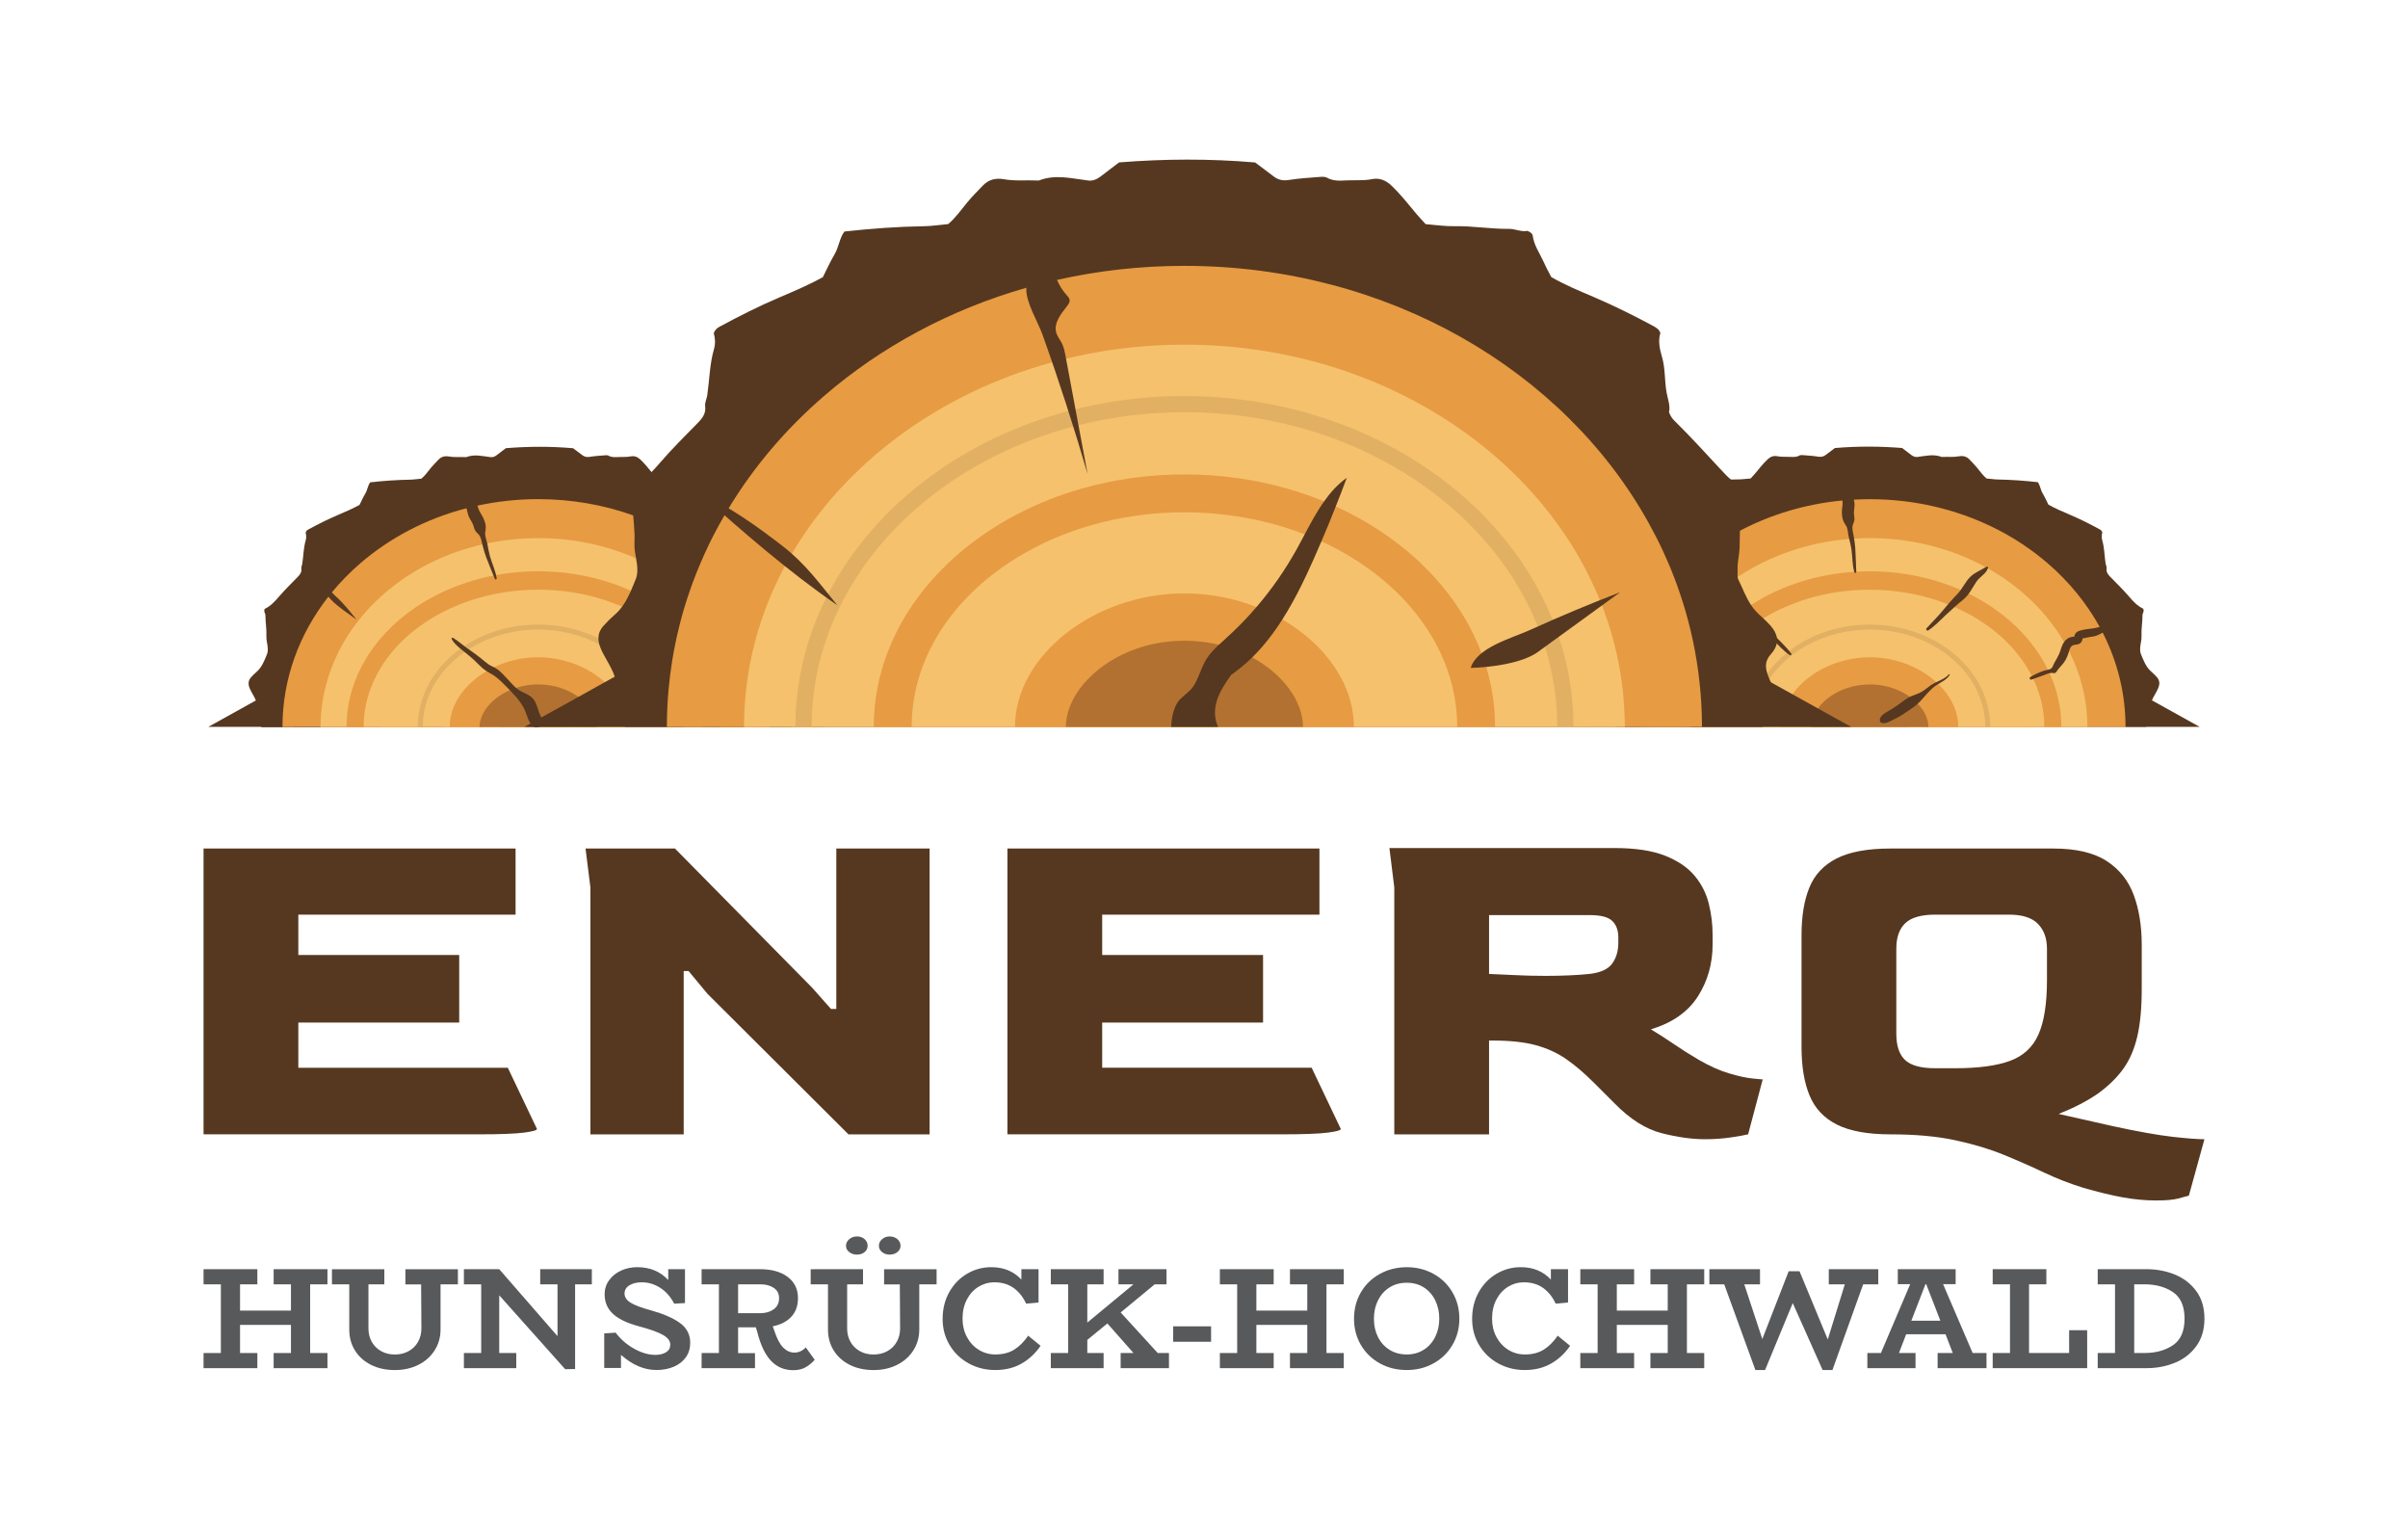 <?xml version="1.0" encoding="utf-8"?>
<!-- Generator: Adobe Illustrator 24.3.0, SVG Export Plug-In . SVG Version: 6.00 Build 0)  -->
<svg version="1.1" id="Layer_1" xmlns="http://www.w3.org/2000/svg" xmlns:xlink="http://www.w3.org/1999/xlink" x="0px" y="0px"
	 viewBox="0 0 1024 649.32" style="enable-background:new 0 0 1024 649.32;" xml:space="preserve">
<style type="text/css">
	.st0{fill:#563820;}
	.st1{fill:#E79B42;}
	.st2{fill:#F5C16D;}
	.st3{fill:#E2B063;}
	.st4{fill:#B27130;}
	.st5{fill:#58595B;}
</style>
<g>
	<g>
		<g>
			<g>
				<path class="st0" d="M352.08,293.84c1.77-2,1.72-4-0.07-6.02c-0.8-0.87-1.63-1.68-2.51-2.46c-0.57-0.53-1.06-1.1-1.49-1.72
					c-1.17-1.7-1.86-3.7-2.78-5.56c-0.25-0.48-0.11-1.15-0.14-1.75c-0.11-1.68,0.39-3.33,0.41-4.99c0.02-1.29,0.05-2.55,0.09-3.84
					c0.09-2.71,0.3-5.43,0.85-8.09c0.05-0.16-0.14-0.41-0.23-0.69c-1.77-0.71-3.13-2.02-4.41-3.43c-3.26-3.54-6.53-7.08-9.96-10.48
					c-0.05-0.05-0.09-0.09-0.12-0.14c-0.07-0.07-0.14-0.14-0.18-0.21c-0.34-0.39-0.62-0.85-0.87-1.52c0.34-1.24-0.23-2.64-0.51-4.05
					c-0.07-0.41-0.14-0.8-0.18-1.22c-0.23-2.12-0.18-4.28-0.78-6.35c-0.23-0.78-0.44-1.56-0.53-2.32c-0.12-0.9-0.07-1.79,0.21-2.67
					c-0.3-0.8-0.85-1.1-1.45-1.43c-0.67-0.37-1.31-0.71-1.98-1.03c-3.45-1.84-6.97-3.54-10.58-5.1c-0.74-0.3-1.47-0.62-2.21-0.92
					c0-0.02-0.02-0.02-0.05-0.02c-1.01-0.44-2-0.87-2.99-1.33c-1.24-0.57-2.48-1.2-3.7-1.91c-0.18-0.34-0.37-0.71-0.57-1.08
					c-0.32-0.67-0.67-1.33-0.99-2.02c-0.83-1.84-2.07-3.52-2.35-5.63c-0.05-0.41-0.48-0.69-1.1-0.97c-1.22,0.28-2.53-0.41-3.89-0.41
					c-3.79,0.02-7.54-0.64-11.33-0.57c-2.05,0.05-4.07-0.25-6.16-0.41c-0.62-0.71-1.26-1.38-1.89-2.09
					c-0.18-0.23-0.39-0.46-0.57-0.69c-1.52-1.84-3.01-3.72-4.78-5.38c-1.15-1.08-2.51-1.61-4-1.31c-1.82,0.37-3.63,0.18-5.45,0.28
					c-1.38,0.07-2.76,0.16-4.05-0.57c-0.34-0.21-0.87-0.21-1.29-0.18c-2.25,0.18-4.51,0.3-6.74,0.67c-1.26,0.21-2.28-0.02-3.24-0.8
					c-1.31-1.01-2.67-2-3.82-2.87c-9.63-0.83-19.01-0.78-28.58-0.02c-1.2,0.9-2.55,1.93-3.86,2.94c-0.78,0.6-1.61,0.99-2.62,0.87
					c-3.45-0.41-6.87-1.36-10.32-0.02c-0.07,0.02-0.14,0.02-0.21,0.02c-2.41-0.14-4.81,0.16-7.22-0.28c-1.66-0.3-3.2,0.05-4.41,1.33
					c-1.08,1.15-2.23,2.28-3.26,3.52c-1.29,1.59-2.46,3.26-4.02,4.58c-1.7,0.16-3.36,0.41-5.04,0.44
					c-5.52,0.09-11.04,0.48-16.74,1.13c-1.03,1.33-1.15,3.22-2.07,4.76c-0.94,1.56-1.68,3.24-2.46,4.81
					c-3.03,1.68-6.12,2.99-9.2,4.3c-4.3,1.82-8.44,3.93-12.53,6.14c-0.53,0.3-0.99,0.64-1.2,1.38c0.28,1.01,0.37,2.12,0.02,3.31
					c-0.9,3.15-0.94,6.44-1.4,9.66c-0.09,0.8-0.55,1.52-0.44,2.35c0.21,1.47-0.55,2.48-1.52,3.47c-2.69,2.76-5.45,5.45-7.98,8.39
					c-1.79,2.12-3.72,4.12-6.07,5.22c-0.57,1.17,0.3,1.89,0.3,2.76c-0.02,2.92,0.55,5.79,0.41,8.74c-0.05,0.94,0.07,1.86,0.25,2.81
					c0.3,1.66,0.62,3.49,0,4.99c-1.1,2.67-2.12,5.47-4.41,7.47c-0.83,0.71-1.61,1.47-2.35,2.3c-2.78,3.15,0.6,6.32,2.07,9.91
					c0.46,1.06,0.74,2.16,0.62,3.31c-0.14,1.43-0.57,2.87-0.32,4.32c0.3,1.72,1.06,2.87,2.14,3.63c0.02,0.02,0.05,0.02,0.07,0.05
					h238.93c0.02-0.02,0.05-0.02,0.07-0.05c0.53-0.34,1.01-0.78,1.43-1.31c0.62-0.85,1.08-1.98,1.31-3.4
					c0.02-0.16,0.07-0.34,0.07-0.53c0.02-0.53-0.05-1.03-0.16-1.54C352.31,299.2,349.64,296.57,352.08,293.84z"/>
				<path class="st1" d="M337.62,309.04c0,0.02,0,0.02,0,0.05h-1.15c0-0.02,0-0.02,0-0.05h-9.22c0,0.02,0,0.02,0,0.05h-21.29
					c0-0.02-0.02-0.02-0.02-0.05h-7.4c0,0.02,0.02,0.02,0.02,0.05h-20.67c0-0.02-0.02-0.02-0.02-0.05h-7.52
					c0,0.02,0.02,0.02,0.02,0.05h-22.76c0-0.02,0-0.02-0.02-0.05h-7.75c0,0.02,0.02,0.02,0.02,0.05h-10.74
					c-0.37,0.11-0.78,0.16-1.2,0.09c0.09,0.02,0.16,0.05,0.21,0.07c-0.05,0-0.28-0.02-0.69-0.09c-0.05-0.02-0.11-0.02-0.16-0.07
					h-14.94c0-0.02,0-0.02,0-0.05h-7.04c0,0.02,0,0.02,0,0.05h-16.72c0-0.02,0-0.02-0.02-0.05h-9.96c0,0.02-0.02,0.02-0.02,0.05
					h-16.65c0-0.02,0-0.02,0-0.05h-8.25c0,0.02,0,0.02,0,0.05h-17.75c0-0.02,0-0.02-0.02-0.05h-10.94v0.05h-4.85
					c0-0.02,0-0.02,0-0.05c0-20.6,7.24-39.68,19.54-55.39c0.48-0.62,0.97-1.22,1.47-1.82c3.63-4.41,7.68-8.53,12.07-12.32
					c12.51-10.81,27.93-18.95,45.11-23.41c0.09-0.02,0.16-0.05,0.25-0.07c0.92-0.25,1.86-0.48,2.81-0.69
					c0.55-0.14,1.1-0.25,1.66-0.37c8.28-1.79,16.94-2.76,25.84-2.76c14.28,0,27.94,2.46,40.42,6.92
					c11.13,3.98,21.36,9.54,30.33,16.37c0.09,0.09,0.18,0.16,0.28,0.21c2.32,1.79,4.53,3.66,6.64,5.59
					c2.02,1.84,3.98,3.75,5.82,5.72c4.51,4.78,8.48,9.96,11.89,15.47c0.44,0.71,0.87,1.43,1.29,2.16
					C333.25,277.95,337.62,293.06,337.62,309.04z"/>
				<path class="st2" d="M321.39,309.04c0,0.02,0,0.02,0,0.05h-15.43c0-0.02-0.02-0.02-0.02-0.05h-7.4c0,0.02,0.02,0.02,0.02,0.05
					h-20.67c0-0.02-0.02-0.02-0.02-0.05h-7.52c0,0.02,0.02,0.02,0.02,0.05h-22.76c0-0.02,0-0.02-0.02-0.05h-7.75
					c0,0.02,0.02,0.02,0.02,0.05h-10.74c-0.37,0.11-0.78,0.16-1.2,0.09c0.09,0.02,0.16,0.05,0.21,0.07c-0.05,0-0.28-0.02-0.69-0.09
					c-0.05-0.02-0.11-0.02-0.16-0.07h-14.94c0-0.02,0-0.02,0-0.05h-7.04c0,0.02,0,0.02,0,0.05h-16.72c0-0.02,0-0.02-0.02-0.05h-9.96
					c0,0.02-0.02,0.02-0.02,0.05h-16.65c0-0.02,0-0.02,0-0.05h-8.25c0,0.02,0,0.02,0,0.05h-17.36c0-0.02,0-0.02,0-0.05
					c0-7.1,1.08-14,3.1-20.55c0.67-2.24,1.49-4.42,2.39-6.57c0-0.03,0-0.05,0-0.08c0.06-0.12,0.13-0.24,0.19-0.36
					c0.54-1.26,1.06-2.52,1.67-3.76c11.06-22.58,33.73-39.89,61.46-46.26c0.69-0.18,1.38-0.32,2.07-0.46
					c5.2-1.1,10.55-1.79,16.05-2.07c1.59-0.09,3.2-0.14,4.81-0.16h0.8c14.99,0,29.13,3.1,41.66,8.62
					c6.81,2.99,13.13,6.67,18.83,10.97c1.03,0.76,2.02,1.56,3.01,2.35c0.3,0.25,0.6,0.51,0.87,0.76c6.12,5.15,11.4,11.01,15.7,17.45
					c2.02,2.99,3.82,6.12,5.36,9.36c1.15,2.37,2.16,4.81,3.03,7.29c0.23,0.67,0.48,1.38,0.69,2.07c0.48,1.49,0.92,3.01,1.29,4.53
					c0.02,0.05,0.02,0.09,0.02,0.14c0.16,0.6,0.3,1.2,0.44,1.82C320.84,298.94,321.39,303.93,321.39,309.04z"/>
				<path class="st1" d="M310.33,309.04c0,0.02,0,0.02,0,0.05h-4.37c0-0.02-0.02-0.02-0.02-0.05h-7.4c0,0.02,0.02,0.02,0.02,0.05
					h-20.67c0-0.02-0.02-0.02-0.02-0.05h-7.52c0,0.02,0.02,0.02,0.02,0.05h-22.76c0-0.02,0-0.02-0.02-0.05h-7.75
					c0,0.02,0.02,0.02,0.02,0.05h-10.74c-0.37,0.11-0.78,0.16-1.2,0.09c0.09,0.02,0.16,0.05,0.21,0.07c-0.05,0-0.28-0.02-0.69-0.09
					c-0.05-0.02-0.11-0.02-0.16-0.07h-14.94c0-0.02,0-0.02,0-0.05h-7.04c0,0.02,0,0.02,0,0.05h-16.72c0-0.02,0-0.02-0.02-0.05h-9.96
					c0,0.02-0.02,0.02-0.02,0.05h-16.65c0-0.02,0-0.02,0-0.05h-8.25c0,0.02,0,0.02,0,0.05h-6.3c0-0.02,0-0.02,0-0.05
					c0.02-22.81,14.3-42.93,35.96-54.84c1.01-0.55,2.02-1.08,3.08-1.61c3.82-1.89,7.84-3.54,12.02-4.9
					c3.68-1.22,7.47-2.23,11.4-2.97c0.34-0.09,0.71-0.16,1.08-0.21c5.77-1.08,11.77-1.63,17.93-1.63c9.75,0,19.13,1.4,27.8,3.98
					c4.05,1.2,7.96,2.64,11.66,4.32c4.48,2.02,8.69,4.37,12.6,7.04c0.94,0.62,1.84,1.26,2.74,1.91c1.95,1.45,3.82,2.97,5.59,4.55
					c4.28,3.84,7.98,8.05,11.06,12.6c2.51,3.7,4.58,7.61,6.18,11.68c0.74,1.89,1.38,3.79,1.91,5.75c0.05,0.14,0.07,0.28,0.09,0.39
					c0.09,0.32,0.18,0.64,0.25,0.97C309.78,300.28,310.33,304.6,310.33,309.04z"/>
				<path class="st2" d="M298.53,309.04c0,0.02,0.02,0.02,0.02,0.05h-20.67c0-0.02-0.02-0.02-0.02-0.05h-7.52
					c0,0.02,0.02,0.02,0.02,0.05h-22.76c0-0.02,0-0.02-0.02-0.05h-7.75c0,0.02,0.02,0.02,0.02,0.05h-10.74
					c-0.37,0.11-0.78,0.16-1.2,0.09c0.09,0.02,0.16,0.05,0.21,0.07c-0.05,0-0.28-0.02-0.69-0.09c-0.05-0.02-0.11-0.02-0.16-0.07
					h-14.94c0-0.02,0-0.02,0-0.05h-7.04c0,0.02,0,0.02,0,0.05h-16.72c0-0.02,0-0.02-0.02-0.05h-9.96c0,0.02-0.02,0.02-0.02,0.05
					h-16.65c0-0.02,0-0.02,0-0.05h-7.29c0-1.82,0.11-3.63,0.32-5.4c0.34-3.01,0.99-5.93,1.91-8.78c2.32-7.29,6.39-14.05,11.86-19.96
					c0-0.02,0.02-0.05,0.07-0.07c0.85-0.97,1.77-1.89,2.74-2.81c5.66-5.38,12.51-9.98,20.23-13.47c10.92-4.99,23.59-7.84,37.09-7.84
					c9.2,0,18,1.31,26.12,3.72c1.72,0.53,3.43,1.08,5.1,1.72c1.52,0.53,3.01,1.13,4.48,1.77c2.94,1.26,5.79,2.71,8.48,4.3
					c0.32,0.18,0.64,0.37,0.99,0.57c0.64,0.37,1.29,0.78,1.91,1.2c0.39,0.25,0.8,0.51,1.2,0.78c0.34,0.23,0.69,0.46,1.03,0.71
					c3.31,2.32,6.37,4.9,9.1,7.63c4.05,4.05,7.43,8.53,10,13.34c3.72,6.94,5.79,14.58,5.79,22.58H298.53z"/>
				<g>
					<path class="st3" d="M269.86,283.01c-1.7-1.93-3.61-3.75-5.68-5.43c-0.34-0.3-0.69-0.55-1.03-0.83
						c-2.64-2.05-5.54-3.84-8.64-5.36c-0.44-0.23-0.87-0.44-1.31-0.62c-2.46-1.15-5.01-2.09-7.68-2.87
						c-1.68-0.51-3.38-0.92-5.13-1.24c-3.7-0.74-7.56-1.13-11.52-1.13c-11.82,0-22.76,3.43-31.43,9.17
						c-0.55,0.34-1.08,0.74-1.61,1.13c-1.2,0.85-2.35,1.75-3.45,2.69c-9.1,7.86-14.71,18.62-14.74,30.51c0,0.02,0,0.02,0,0.05h0.94
						c0-0.02,0.02-0.02,0.02-0.05h1.17c0-0.69,0.02-1.4,0.07-2.09c0,0,0,0,0-0.02c0.53-8.78,4.32-16.85,10.37-23.34
						c0.02-0.05,0.05-0.07,0.09-0.09c2.14-2.3,4.58-4.39,7.24-6.28c0.57-0.39,1.15-0.78,1.75-1.15c8.23-5.27,18.49-8.39,29.57-8.39
						c9.15,0,17.73,2.14,25.08,5.84c0.32,0.16,0.62,0.32,0.94,0.48c0.48,0.25,0.97,0.53,1.45,0.8c1.82,1.03,3.54,2.16,5.17,3.4
						c2.37,1.77,4.51,3.75,6.41,5.86c6.28,6.94,9.98,15.59,10,24.97c0,0.02,0,0.02,0,0.05h2.14c0-0.02,0-0.02,0-0.05
						C280.05,299.26,276.25,290.27,269.86,283.01z"/>
				</g>
				<path class="st1" d="M266.48,309.04c0,0.02,0,0.02,0,0.05h-18.88c0-0.02,0-0.02-0.02-0.05h-7.75c0,0.02,0.02,0.02,0.02,0.05
					h-10.74c-0.37,0.11-0.78,0.16-1.2,0.09c0.09,0.02,0.16,0.05,0.21,0.07c-0.05,0-0.28-0.02-0.69-0.09
					c-0.05-0.02-0.11-0.02-0.16-0.07h-14.94c0-0.02,0-0.02,0-0.05h-7.04c0,0.02,0,0.02,0,0.05h-14.05c0-0.02,0-0.02,0-0.05
					c0.02-9.45,6.32-18.19,15.68-23.68c0.99-0.6,2.02-1.15,3.1-1.66c5.61-2.69,12.07-4.25,18.83-4.25c11.01,0,21.31,4.18,28.33,10.6
					c1.75,1.59,3.31,3.33,4.6,5.17C264.76,299.38,266.48,304.12,266.48,309.04z"/>
				<path class="st4" d="M253.77,309.04c0,0.02,0,0.02,0,0.05h-6.16c0-0.02,0-0.02-0.02-0.05h-7.75c0,0.02,0.02,0.02,0.02,0.05
					h-10.74c-0.37,0.11-0.78,0.16-1.2,0.09c0.09,0.02,0.16,0.05,0.21,0.07c-0.05,0-0.28-0.02-0.69-0.09
					c-0.05-0.02-0.11-0.02-0.16-0.07h-14.94c0-0.02,0-0.02,0-0.05h-7.04c0,0.02,0,0.02,0,0.05h-1.36c0-0.02,0-0.02,0-0.05
					c0.02-5.89,5.08-12.21,12.88-15.59c0.83-0.37,1.7-0.69,2.6-0.99c0.02,0,0.02,0,0.02,0c0.99-0.32,2-0.6,3.06-0.8
					c2.02-0.44,4.14-0.67,6.37-0.67c3.4,0,6.62,0.55,9.52,1.49c2.85,0.94,5.4,2.25,7.56,3.82
					C250.8,299.79,253.75,304.55,253.77,309.04z"/>
				<path class="st0" d="M208.31,236.35c-0.45-1.64-0.72-3.35-1.04-5.03c-0.28-1.45-1.17-3.53-0.93-4.94
					c0.28-1.68,0.39-2.81-0.17-4.49c-0.48-1.43-1.13-2.7-1.95-3.95c-1.23-1.87-1.34-6.01-4.15-6.49c-1.08-0.18-1.96,0.28-2.34,1.33
					c-0.51,1.42,0.42,2.56,0.8,3.9c0.35,1.23,0.48,2.43,1.11,3.57c0.6,1.1,1.3,2.04,1.69,3.25c0.23,0.72,0.38,1.45,0.77,2.1
					c0.41,0.7,1,1.12,1.51,1.71c1.04,1.19,1.3,3.38,1.69,4.87c0.4,1.57,0.84,3.1,1.4,4.61c1.16,3.13,2.49,6.19,3.71,9.29
					c0.2,0.5,0.87,0.31,0.8-0.22C210.71,242.53,209.2,239.59,208.31,236.35z"/>
				<path class="st0" d="M229.28,309.04c-0.05,0.02-0.09,0.02-0.16,0.05c-0.37,0.11-0.78,0.16-1.2,0.09
					c0.09,0.02,0.16,0.05,0.21,0.07c-0.05,0-0.28-0.02-0.69-0.09c-0.05-0.02-0.11-0.02-0.16-0.07c-0.05,0-0.07,0-0.11-0.05
					c-0.23-0.07-0.41-0.21-0.6-0.34c-0.34-0.28-0.62-0.6-0.87-0.97c-0.05-0.05-0.07-0.09-0.09-0.14c-0.53-0.71-0.85-1.45-1.17-2.28
					c-0.57-1.38-0.94-2.87-1.63-4.18c-0.46-0.87-0.97-1.7-1.52-2.48c-1.13-1.61-2.44-3.1-3.84-4.53c-0.21-0.23-0.41-0.44-0.62-0.67
					c-0.87-0.87-1.75-1.75-2.6-2.62c-1.84-1.86-3.68-3.52-6-4.71c-0.46-0.23-0.87-0.48-1.29-0.76c-1.47-0.94-2.67-2.07-3.93-3.36
					c-0.14-0.14-0.3-0.28-0.44-0.44c-1.56-1.59-3.29-2.94-5.01-4.35c-0.21-0.16-0.44-0.34-0.64-0.51c-0.34-0.3-0.71-0.57-1.08-0.87
					c-1.45-1.2-2.87-2.48-3.77-4.12c-0.18-0.34,0.21-0.76,0.55-0.55c1.68,1.03,3.24,2.32,4.83,3.54c0.46,0.34,0.92,0.69,1.4,1.03
					c0.16,0.11,0.3,0.21,0.46,0.32c1.59,1.1,3.17,2.21,4.69,3.43c0.14,0.09,0.25,0.18,0.37,0.28c1.08,0.87,2.12,1.82,3.24,2.6
					c0.76,0.55,1.61,0.9,2.44,1.33c0.25,0.11,0.51,0.25,0.74,0.39c2.02,1.24,3.68,3.2,5.29,4.9c1.06,1.13,2.14,2.41,3.36,3.47
					c0.02,0,0.02,0,0.02,0c0.16,0.16,0.32,0.28,0.48,0.39c0.57,0.48,1.2,0.9,1.86,1.2c1.95,0.9,4.25,1.86,5.45,3.77
					c0.28,0.44,0.51,0.87,0.69,1.36c0.46,1.06,0.78,2.21,1.17,3.29c0.23,0.69,0.48,1.36,0.8,2.02c0.09,0.18,0.18,0.37,0.3,0.55
					c0.05,0.12,0.09,0.23,0.14,0.32c0.05,0.11,0.21,0.78,0.3,1.1c0,0.05,0.02,0.09,0.02,0.11c0.02,0.02,0.02,0.05,0.02,0.05
					C230.89,307.82,230.22,308.69,229.28,309.04z"/>
				<path class="st0" d="M151.69,263.49c-2.81-3.39-5.48-6.9-8.72-9.8c-0.61-0.55-1.21-1.11-1.74-1.74
					c-0.45-0.53-0.69-1.21-1.15-1.71c-0.63-0.68-1.76-0.13-1.78,0.74c-0.01,0.73,0.49,1.48,0.89,2.07c0.48,0.68,1.03,1.32,1.6,1.92
					C143.94,258.25,148.07,260.77,151.69,263.49z"/>
				<path class="st0" d="M306.33,237.01c-0.58-0.59-1.56-0.78-2.35-0.49c1.31-1.41,2.32-3.02,2.51-5.1
					c0.07-0.75-0.95-0.88-1.31-0.35c-2.66,3.94-7.7,5.33-10.72,8.95c-1.83,2.18-1.87,5.27-3.89,7.29c-1.98,1.97-4.5,3.15-6.29,5.35
					c-1.51,1.86-2.53,3.97-3.63,6.08c-1.35,2.57-3.35,4.18-5.59,5.96c-2.22,1.76-4.09,3.75-6.02,5.82
					c-2.26,2.41-4.87,4.71-6.79,7.41c-0.26,0.37,0.25,0.85,0.61,0.61c2.77-1.8,5.04-4.5,7.41-6.78c2.33-2.24,4.8-4.06,7.43-5.92
					c2.04-1.44,3.89-3.01,5.43-5c1.64-2.12,2.79-4.63,4.68-6.55c1.97-2.01,4.65-3.15,6.41-5.39c0.77-0.98,1.24-2.11,1.69-3.23
					c0.51-0.32,0.98-0.68,1.39-0.97c0.32-0.23,0.6-0.35,0.97-0.63c0.3-0.22,0.6-0.44,0.91-0.65c0.62-0.42,1.24-0.84,1.91-1.18
					c0.04-0.02,0.03-0.02,0.05-0.03c0.02-0.01,0.02,0,0.07-0.02c0.14-0.04,0.28-0.09,0.43-0.13c0.18-0.05,0.36-0.09,0.54-0.12
					c0.07-0.01,0.14-0.02,0.21-0.04c0.03,0,0.03,0,0.08-0.01c0.31,0,0.61,0.02,0.92,0.05c0.8,0.06,1.59,0.04,2.3-0.25
					c0.77-0.15,1.39-0.8,1.64-1.51C307.71,239.04,307.13,237.83,306.33,237.01z"/>
				<path class="st0" d="M328.68,290.02c-0.72-0.12-1.54,0.1-2.25,0.27c-0.95,0.23-1.88,0.53-2.83,0.75
					c-1.84,0.43-3.64,0.84-5.41,1.49c-3.29,1.19-6.69,1.83-10.07,2.66c-0.38,0.09-0.4,0.71,0,0.8c1.76,0.36,3.4,0.12,5.16-0.18
					c1.85-0.32,3.66-0.79,5.44-1.38c1.85-0.61,3.72-0.97,5.62-1.37c1.58-0.33,3.98-0.81,4.63-2.53
					C329.04,290.34,328.88,290.06,328.68,290.02z"/>
				<g>
					<polygon class="st0" points="120.12,309.04 88.57,309.04 108.87,297.77 114.19,294.8 					"/>
				</g>
			</g>
			<g>
				<path class="st0" d="M917.19,287.86c-0.74-0.83-1.52-1.59-2.35-2.3c-2.3-2-3.33-4.81-4.41-7.47c-0.62-1.49-0.3-3.33,0-4.99
					c0.18-0.94,0.3-1.86,0.25-2.81c-0.14-2.94,0.44-5.82,0.41-8.74c0-0.87,0.87-1.59,0.3-2.76c-2.37-1.1-4.3-3.1-6.07-5.22
					c-2.53-2.94-5.29-5.63-8-8.39c-0.94-0.99-1.7-2-1.49-3.47c0.09-0.83-0.34-1.54-0.46-2.35c-0.46-3.22-0.48-6.51-1.4-9.66
					c-0.32-1.2-0.25-2.3,0.05-3.31c-0.21-0.74-0.67-1.08-1.2-1.38c-4.09-2.21-8.23-4.32-12.53-6.14c-3.08-1.31-6.16-2.62-9.2-4.3
					c-0.78-1.56-1.52-3.24-2.46-4.81c-0.92-1.54-1.03-3.43-2.07-4.76c-5.72-0.64-11.22-1.03-16.74-1.13
					c-1.68-0.02-3.33-0.28-5.06-0.44c-1.54-1.31-2.71-2.99-4.02-4.58c-1.01-1.24-2.16-2.37-3.24-3.52
					c-1.24-1.29-2.78-1.63-4.41-1.33c-2.41,0.44-4.81,0.14-7.22,0.28c-0.07,0-0.14,0-0.21-0.02c-3.45-1.33-6.87-0.39-10.32,0.02
					c-1.01,0.11-1.84-0.28-2.62-0.87c-1.31-1.01-2.67-2.05-3.86-2.94c-9.56-0.76-18.95-0.8-28.58,0.02
					c-1.15,0.87-2.51,1.86-3.82,2.87c-0.99,0.78-1.98,1.01-3.26,0.8c-2.21-0.37-4.48-0.48-6.71-0.67c-0.41-0.02-0.94-0.02-1.29,0.18
					c-1.29,0.74-2.67,0.64-4.05,0.57c-1.82-0.09-3.63,0.09-5.45-0.28c-1.49-0.3-2.85,0.23-4,1.31c-1.98,1.86-3.63,4-5.36,6.07
					c-0.62,0.71-1.26,1.38-1.89,2.09c-2.12,0.16-4.14,0.46-6.16,0.41c-0.74-0.02-1.45,0-2.18,0.05c-3.06,0.11-6.09,0.55-9.17,0.53
					c-1.33,0-2.64,0.69-3.86,0.41c-0.62,0.28-1.06,0.55-1.1,0.97c-0.28,2.12-1.52,3.79-2.35,5.63c-0.48,1.06-1.06,2.09-1.59,3.1
					c-2.87,1.68-5.91,2.92-8.92,4.18c-2.69,1.17-5.33,2.41-7.93,3.72c-1.56,0.78-3.1,1.59-4.62,2.41c-0.6,0.32-1.15,0.62-1.45,1.43
					c0.53,1.61,0.18,3.31-0.32,4.99c-0.74,2.46-0.53,5.06-0.97,7.56c-0.21,1.06-0.57,2.09-0.6,3.08c-0.02,0.32,0,0.64,0.09,0.97
					c-0.32,0.87-0.71,1.4-1.2,1.86c-2.44,2.41-4.76,4.9-7.1,7.4c-0.53,0.57-1.06,1.17-1.61,1.77c-0.41,0.44-0.8,0.87-1.22,1.31
					c-0.41,0.44-0.83,0.87-1.26,1.29c-0.94,0.9-1.95,1.66-3.15,2.14c-0.11,0.28-0.28,0.53-0.23,0.69c0.05,0.21,0.09,0.39,0.11,0.6
					c0.16,0.83,0.28,1.66,0.39,2.48c0.34,2.92,0.37,5.89,0.41,8.85c0.05,1.66,0.53,3.31,0.44,4.99c-0.05,0.6,0.09,1.26-0.14,1.75
					c-0.05,0.09-0.09,0.21-0.14,0.3c-1.17,2.44-2.05,5.06-4.14,6.99c-0.87,0.78-1.72,1.59-2.51,2.46c-1.82,2.02-1.84,4.02-0.07,6.02
					c2.85,3.2-1.29,6.23-1.1,9.96c0,0.18,0.02,0.37,0.07,0.53c0.34,2.32,1.33,3.82,2.74,4.71c0.02,0.02,0.05,0.02,0.07,0.05h12.18
					h1.63h211.5h13.61c0.02-0.02,0.05-0.02,0.07-0.05c1.08-0.76,1.84-1.91,2.14-3.63c0.25-1.45-0.18-2.9-0.32-4.32
					c-0.11-1.15,0.16-2.25,0.62-3.31C916.6,294.18,919.98,291.01,917.19,287.86z"/>
				<path class="st1" d="M903.88,309.04c0,0.02,0,0.02,0,0.05h-4.87v-0.05h-10.92c-0.02,0.02-0.02,0.02-0.02,0.05h-17.75
					c0-0.02,0-0.02,0-0.05h-8.28c0,0.02,0,0.02,0,0.05h-16.62c0-0.02-0.02-0.02-0.02-0.05h-9.98c0,0.02-0.02,0.02-0.02,0.05H818.7
					c0-0.02,0-0.02,0-0.05h-7.04c0,0.02,0,0.02,0,0.05h-27.52c0-0.02,0.02-0.02,0.02-0.05h-7.75c-0.02,0.02-0.02,0.02-0.02,0.05
					h-22.76c0-0.02,0.02-0.02,0.02-0.05h-7.52c0,0.02-0.02,0.02-0.02,0.05h-20.67c0-0.02,0.02-0.02,0.02-0.05h-7.4
					c0,0.02-0.02,0.02-0.02,0.05h-21.29c0-0.02,0-0.02,0-0.05h-9.24c0,0.02,0,0.02,0,0.05h-1.13c0-0.02,0-0.02,0-0.05
					c0-7.59,0.99-14.94,2.85-22.03c0.94-3.7,2.16-7.33,3.59-10.85c1.84-4.51,4.02-8.87,6.58-13.06c3.63-6,7.96-11.61,12.88-16.76
					c1.66-1.75,3.4-3.43,5.2-5.06c2.14-1.93,4.35-3.79,6.64-5.56c4.9-3.77,10.19-7.15,15.8-10.09c13.04-6.85,27.8-11.36,43.57-12.85
					c1.63-0.16,3.24-0.28,4.9-0.37c2.23-0.11,4.48-0.18,6.76-0.18c9.5,0,18.72,1.08,27.5,3.13c0.94,0.21,1.89,0.44,2.81,0.69
					c17.29,4.46,32.79,12.62,45.36,23.47c8.99,7.75,16.49,16.88,22.05,26.99c0.46,0.83,0.9,1.66,1.31,2.48
					C900.41,281.19,903.88,294.76,903.88,309.04z"/>
				<path class="st2" d="M887.67,309.04c0,0.02,0,0.02,0,0.05h-17.36c0-0.02,0-0.02,0-0.05h-8.28c0,0.02,0,0.02,0,0.05h-16.62
					c0-0.02-0.02-0.02-0.02-0.05h-9.98c0,0.02-0.02,0.02-0.02,0.05H818.7c0-0.02,0-0.02,0-0.05h-7.04c0,0.02,0,0.02,0,0.05h-27.52
					c0-0.02,0.02-0.02,0.02-0.05h-7.75c-0.02,0.02-0.02,0.02-0.02,0.05h-22.76c0-0.02,0.02-0.02,0.02-0.05h-7.52
					c0,0.02-0.02,0.02-0.02,0.05h-20.67c0-0.02,0.02-0.02,0.02-0.05h-7.4c0,0.02-0.02,0.02-0.02,0.05h-15.45c0-0.02,0-0.02,0-0.05
					v-0.8c0.07-4.83,0.62-9.54,1.63-14.12c0.11-0.62,0.25-1.22,0.41-1.82c0-0.05,0.02-0.09,0.02-0.14c0.55-2.23,1.22-4.44,1.98-6.6
					c0.78-2.18,1.63-4.3,2.62-6.37c2.37-5.15,5.36-10.02,8.83-14.58c3.91-5.06,8.46-9.73,13.54-13.91c0.99-0.8,1.98-1.59,2.99-2.35
					c1.4-1.06,2.85-2.07,4.32-3.03c13.4-8.92,29.71-14.74,47.43-16.19c0.69-0.07,1.38-0.12,2.07-0.16c2.21-0.14,4.44-0.21,6.69-0.21
					h0.78c1.61,0.02,3.22,0.07,4.83,0.16c15.98,0.83,30.88,5.2,43.68,12.21c0.3,0.16,0.62,0.34,0.92,0.51
					c13.75,7.75,24.99,18.55,32.42,31.31c0.74,1.26,1.43,2.53,2.09,3.84c0.16,0.3,0.3,0.6,0.46,0.92c0.67,1.36,1.29,2.74,1.86,4.12
					c0.92,2.18,1.72,4.41,2.41,6.67C886.59,295.06,887.67,301.93,887.67,309.04z"/>
				<path class="st1" d="M876.59,309.04c0,0.02,0,0.02,0,0.05h-6.28c0-0.02,0-0.02,0-0.05h-8.28c0,0.02,0,0.02,0,0.05h-16.62
					c0-0.02-0.02-0.02-0.02-0.05h-9.98c0,0.02-0.02,0.02-0.02,0.05H818.7c0-0.02,0-0.02,0-0.05h-7.04c0,0.02,0,0.02,0,0.05h-27.52
					c0-0.02,0.02-0.02,0.02-0.05h-7.75c-0.02,0.02-0.02,0.02-0.02,0.05h-22.76c0-0.02,0.02-0.02,0.02-0.05h-7.52
					c0,0.02-0.02,0.02-0.02,0.05h-20.67c0-0.02,0.02-0.02,0.02-0.05h-7.4c0,0.02-0.02,0.02-0.02,0.05h-4.37c0-0.02,0-0.02,0-0.05
					c0-4.44,0.55-8.76,1.59-12.97c0.07-0.32,0.16-0.64,0.25-0.97c0.02-0.12,0.05-0.25,0.09-0.39c0.07-0.25,0.14-0.53,0.23-0.8
					c0.48-1.68,1.03-3.33,1.68-4.94c1.1-2.8,2.44-5.54,3.98-8.16c4.58-7.86,11.01-14.88,18.85-20.67c0.9-0.67,1.82-1.31,2.74-1.91
					c0.51-0.37,1.01-0.71,1.54-1.01c6.78-4.39,14.44-7.91,22.74-10.37c6.69-1.98,13.79-3.26,21.18-3.72
					c0.28-0.02,0.55-0.05,0.85-0.05c1.89-0.14,3.82-0.18,5.75-0.18c10.76,0,21.01,1.7,30.42,4.81c2.83,0.92,5.59,1.95,8.25,3.13
					c1.15,0.51,2.28,1.06,3.4,1.59c0.11,0.07,0.25,0.14,0.37,0.18c1.03,0.53,2.07,1.06,3.08,1.61
					c13.52,7.43,24.14,18.07,30.23,30.56c0.25,0.48,0.48,0.97,0.69,1.47C874.82,293.33,876.59,301.01,876.59,309.04z"/>
				<path class="st2" d="M869.35,309.04h-7.31c0,0.02,0,0.02,0,0.05h-16.62c0-0.02-0.02-0.02-0.02-0.05h-9.98
					c0,0.02-0.02,0.02-0.02,0.05H818.7c0-0.02,0-0.02,0-0.05h-7.04c0,0.02,0,0.02,0,0.05h-27.52c0-0.02,0.02-0.02,0.02-0.05h-7.75
					c-0.02,0.02-0.02,0.02-0.02,0.05h-22.76c0-0.02,0.02-0.02,0.02-0.05h-7.52c0,0.02-0.02,0.02-0.02,0.05h-20.67
					c0-0.02,0.02-0.02,0.02-0.05h-4.55c0-0.87,0.02-1.77,0.07-2.62c0.05-0.55,0.07-1.08,0.11-1.61c0.32-3.45,1.03-6.81,2.09-10.05
					c3.68-11.47,11.7-21.61,22.65-29.27c0.32-0.23,0.64-0.46,0.99-0.69c0.39-0.28,0.8-0.55,1.22-0.8c0.6-0.39,1.17-0.76,1.79-1.1
					c0.3-0.21,0.64-0.41,0.97-0.6c4.07-2.39,8.46-4.46,13.11-6.14c1.68-0.64,3.38-1.2,5.1-1.72c8.12-2.41,16.92-3.72,26.12-3.72
					c11.96,0,23.24,2.23,33.25,6.21c0.94,0.34,1.86,0.74,2.78,1.17c0.34,0.11,0.69,0.28,1.03,0.46c7.75,3.49,14.6,8.09,20.26,13.47
					c0.94,0.92,1.86,1.86,2.74,2.81c3.59,3.89,6.58,8.12,8.87,12.62c0.21,0.39,0.39,0.78,0.6,1.2c0.97,2.02,1.79,4.09,2.46,6.21
					c0.92,2.85,1.56,5.77,1.91,8.78C869.23,305.4,869.35,307.22,869.35,309.04z"/>
				<g>
					<path class="st3" d="M766.69,275.01c-2.12,0.39-3.61,1.45-4.21,3.17c1.61-1.22,3.33-2.35,5.13-3.38
						C767.31,274.89,767.01,274.96,766.69,275.01z M831.6,278.53c-9.31-8.02-22.21-12.99-36.46-12.99c-3.95,0-7.82,0.39-11.52,1.13
						c-1.75,0.32-3.45,0.74-5.13,1.24c-2.67,0.78-5.22,1.72-7.68,2.87c-3.59,1.63-6.94,3.66-9.96,5.98
						c-0.34,0.28-0.69,0.53-1.03,0.83c-3.17,2.58-5.95,5.5-8.25,8.67c-0.53,0.71-1.03,1.43-1.49,2.16
						c-3.91,6.14-6.14,13.15-6.14,20.62c0,0.02,0,0.02,0,0.05h2.12c0-0.02,0-0.02,0-0.05c0-7.08,2.14-13.75,5.89-19.59
						c0.16-0.28,0.34-0.55,0.53-0.8c2.64-3.93,6.05-7.47,10.02-10.46c1.61-1.22,3.33-2.35,5.13-3.38c0.8-0.44,1.61-0.87,2.44-1.29
						c7.33-3.7,15.91-5.84,25.08-5.84c15.61,0,29.57,6.18,38.56,15.82c0.02,0.02,0.07,0.05,0.09,0.09
						c6.05,6.48,9.84,14.55,10.37,23.34c0,0.02,0,0.02,0,0.02c0.05,0.69,0.07,1.4,0.07,2.09h1.17c0,0.02,0.02,0.02,0.02,0.05h0.94
						c0-0.02,0-0.02,0-0.05C846.33,297.15,840.7,286.37,831.6,278.53z"/>
				</g>
				<path class="st1" d="M832.75,309.04c0,0.02,0,0.02,0,0.05H818.7c0-0.02,0-0.02,0-0.05h-7.04c0,0.02,0,0.02,0,0.05h-27.52
					c0-0.02,0.02-0.02,0.02-0.05h-7.75c-0.02,0.02-0.02,0.02-0.02,0.05h-18.88c0-0.02,0-0.02,0-0.05c0-4.92,1.75-9.68,4.71-13.86
					c6.55-9.2,19.15-15.73,32.9-15.73c11.01,0,21.29,4.18,28.3,10.58c0.3,0.28,0.57,0.53,0.85,0.78
					C829.53,295.93,832.72,302.3,832.75,309.04z"/>
				<path class="st4" d="M820.05,309.04c0,0.02,0,0.02,0,0.05h-1.36c0-0.02,0-0.02,0-0.05h-7.04c0,0.02,0,0.02,0,0.05h-27.52
					c0-0.02,0.02-0.02,0.02-0.05h-7.75c-0.02,0.02-0.02,0.02-0.02,0.05h-6.16c0-0.02,0-0.02,0-0.05c0.02-2.62,1.03-5.36,2.83-7.84
					c2.67-3.7,7.08-6.92,12.55-8.71c2.9-0.94,6.12-1.49,9.52-1.49c2.23,0,4.35,0.23,6.37,0.67c4.12,0.85,7.75,2.51,10.69,4.6
					c1.24,0.9,2.37,1.89,3.33,2.92C818.4,302.18,820.03,305.68,820.05,309.04z"/>
				<path class="st0" d="M787.3,233.37c-0.26-1.69-0.71-3.35-1.11-5.01c-0.34-1.44-0.37-3.7-1.17-4.89
					c-0.95-1.42-1.51-2.4-1.68-4.16c-0.15-1.5-0.07-2.92,0.17-4.4c0.36-2.21-1.23-6.03,1.14-7.62c0.91-0.61,1.91-0.55,2.68,0.26
					c1.05,1.09,0.66,2.51,0.86,3.89c0.19,1.27,0.55,2.42,0.45,3.71c-0.1,1.25-0.36,2.39-0.22,3.66c0.08,0.75,0.24,1.48,0.16,2.23
					c-0.09,0.81-0.46,1.43-0.68,2.17c-0.46,1.51,0.19,3.62,0.45,5.13c0.27,1.59,0.5,3.17,0.61,4.78c0.22,3.33,0.26,6.67,0.42,10
					c0.03,0.54-0.67,0.64-0.82,0.13C787.63,240,787.81,236.69,787.3,233.37z"/>
				<path class="st0" d="M716.68,240.19c0.25,0.71,0.87,1.37,1.64,1.51c0.71,0.29,1.51,0.31,2.3,0.25c0.31-0.02,0.61-0.05,0.92-0.05
					c0.05,0.01,0.05,0.01,0.08,0.01c0.07,0.01,0.14,0.02,0.21,0.04c0.18,0.03,0.36,0.07,0.54,0.12c0.15,0.04,0.29,0.09,0.43,0.13
					c0.05,0.02,0.05,0.01,0.07,0.02c0.02,0.01,0.01,0.01,0.05,0.03c0.67,0.33,1.29,0.76,1.91,1.18c0.31,0.21,0.61,0.43,0.91,0.65
					c0.37,0.28,0.65,0.4,0.97,0.63c0.4,0.29,0.88,0.65,1.39,0.97c0.45,1.12,0.91,2.25,1.69,3.23c1.76,2.24,4.44,3.38,6.41,5.39
					c1.89,1.93,3.04,4.43,4.68,6.55c1.53,1.99,3.39,3.56,5.43,5c2.63,1.86,5.1,3.67,7.43,5.92c2.37,2.29,4.64,4.98,7.41,6.78
					c0.36,0.24,0.88-0.25,0.61-0.61c-1.92-2.7-4.53-4.99-6.79-7.41c-1.94-2.07-3.8-4.05-6.02-5.82c-2.24-1.78-4.24-3.39-5.59-5.96
					c-1.11-2.11-2.12-4.22-3.63-6.08c-1.79-2.21-4.31-3.38-6.29-5.35c-2.02-2.02-2.07-5.11-3.89-7.29
					c-3.02-3.61-8.06-5.01-10.72-8.95c-0.35-0.52-1.37-0.39-1.31,0.35c0.19,2.08,1.19,3.69,2.51,5.1c-0.79-0.3-1.77-0.11-2.35,0.49
					C716.86,237.83,716.29,239.04,716.68,240.19z"/>
				<path class="st0" d="M695.32,290.02c0.72-0.12,1.54,0.1,2.25,0.27c0.95,0.23,1.88,0.53,2.83,0.75c1.84,0.43,3.64,0.84,5.41,1.49
					c3.29,1.19,6.69,1.83,10.07,2.66c0.38,0.09,0.4,0.71,0,0.8c-1.76,0.36-3.4,0.12-5.16-0.18c-1.85-0.32-3.66-0.79-5.44-1.38
					c-1.85-0.61-3.72-0.97-5.62-1.37c-1.58-0.33-3.98-0.81-4.63-2.53C694.95,290.34,695.11,290.06,695.32,290.02z"/>
				<g>
					<polygon class="st0" points="935.43,309.04 903.88,309.04 909.79,294.8 915.13,297.77 					"/>
				</g>
				<path class="st0" d="M897.98,263.99c-1.07,0.15-1.85,0.86-2.77,1.39c-1.04,0.6-2.06,1.11-3.23,1.41
					c-2.14,0.54-4.37,0.55-6.53,1.06c-1.74,0.41-3.15,0.96-3.37,2.9c-0.02-0.03-0.04-0.05-0.07-0.06c-0.27-0.06-0.75,0.06-1.02,0.11
					c-0.89,0.17-1.63,0.52-2.31,1.13c-1.4,1.25-2,3.04-2.53,4.78c-0.6,1.95-1.74,3.58-2.68,5.38c-0.37,0.7-0.65,1.8-1.25,2.18
					c-0.78,0.5-2.28,0.62-3.18,0.94c-1.98,0.7-3.82,1.55-5.63,2.6c-0.58,0.34-0.2,1.36,0.47,1.12c1.51-0.55,3.03-1.09,4.55-1.62
					c1.21-0.42,3.47-1.52,4.73-1.15c0.51,0.15,1.07-0.1,1.34-0.54c0.81-1.32,1.9-2.34,2.86-3.53c0.95-1.18,1.62-2.57,2.11-3.99
					c0.38-1.08,0.74-3.13,1.9-3.67c1.16-0.54,2.43-0.12,3.47-1.16c0.42-0.42,0.61-0.93,0.73-1.5c0.02-0.09,0.02-0.22,0.02-0.35
					c0.11,0.03,0.34-0.04,0.59-0.07c0.81-0.09,1.6-0.4,2.41-0.51c0.81-0.11,1.6-0.16,2.38-0.4c1.54-0.48,2.96-1.3,4.33-2.13
					c1.27-0.76,3.01-1.66,3.67-3.03C899.33,264.53,898.74,263.88,897.98,263.99z"/>
				<path class="st0" d="M828.76,286.69c-1.56,1.85-4.26,2.75-6.36,3.84c-1.16,0.6-2.17,1.41-3.2,2.21
					c-1.36,1.05-2.58,1.82-4.21,2.39c-1.56,0.54-2.89,1.08-4.28,1.98c-1.42,0.92-2.74,1.98-4.12,2.96c-1.24,0.89-2.59,1.64-3.9,2.42
					c-1.33,0.8-2.94,1.69-3.28,3.33c-0.13,0.63,0.18,1.47,0.9,1.59c1.67,0.29,3.06-0.57,4.51-1.27c1.46-0.71,2.9-1.42,4.25-2.33
					c1.4-0.95,2.81-1.88,4.2-2.83c1.5-1.02,2.7-2.14,3.92-3.49c1.97-2.18,3.83-4.59,6.33-6.22c2.02-1.31,4.26-2.18,5.58-4.33
					C829.22,286.75,828.92,286.5,828.76,286.69z"/>
				<path class="st0" d="M844.75,240.95c-2.2,1.4-4.83,2.36-6.74,4.16c-2.28,2.15-3.43,5.18-5.62,7.42
					c-2.24,2.29-4.29,4.69-6.33,7.16c-2.13,2.59-4.51,4.94-6.79,7.4c-0.44,0.47,0.13,1.31,0.72,0.93c2.74-1.79,4.95-4.21,7.32-6.42
					c2.45-2.28,4.91-4.53,7.51-6.64c2.59-2.1,3.86-4.99,5.67-7.69c1.43-2.13,4.12-3.27,4.91-5.82
					C845.52,241.09,845.07,240.74,844.75,240.95z"/>
			</g>
		</g>
		<path class="st0" d="M755.56,273.61c0.16-0.8,0.18-1.59,0.05-2.39c-0.23-1.72-1.15-3.47-2.69-5.22c-0.99-1.08-2.02-2.12-3.08-3.1
			c-0.67-0.64-1.33-1.26-2.02-1.86c-0.85-0.78-1.61-1.66-2.3-2.55c-0.32-0.41-0.62-0.83-0.9-1.26c-2.25-3.4-3.66-7.31-5.45-10.97
			c-0.14-0.28-0.21-0.6-0.23-0.92c-0.12-0.8,0.02-1.75-0.02-2.58c-0.14-2.16,0.18-4.28,0.48-6.37c0.16-1.24,0.32-2.48,0.37-3.75
			c0-0.48,0.02-0.94,0.02-1.43c0.02-1.86,0.07-3.72,0.11-5.59c0.16-5.75,0.53-11.47,1.75-17.13c0.07-0.34-0.25-0.83-0.46-1.4
			c-1.89-0.76-3.56-1.86-5.08-3.15c-1.38-1.15-2.62-2.44-3.84-3.77c-6.64-7.17-13.22-14.37-20.14-21.22
			c-0.97-0.92-1.75-1.98-2.39-3.75c0.67-2.53-0.48-5.38-1.01-8.23c-0.92-5.06-0.51-10.32-1.98-15.29c-1.01-3.4-1.7-6.83-0.67-10.12
			c-0.6-1.59-1.72-2.23-2.92-2.9c-8.28-4.48-16.72-8.64-25.38-12.37c-6.12-2.6-12.25-5.13-18.09-8.48c-1.08-2.09-2.23-4.16-3.17-6.3
			c-1.7-3.72-4.18-7.13-4.76-11.38c-0.11-0.87-0.97-1.43-2.23-1.98c-2.46,0.57-5.13-0.85-7.84-0.85c-7.7,0.09-15.29-1.26-22.99-1.13
			c-4.09,0.09-8.19-0.53-12.44-0.87c-1.26-1.4-2.58-2.78-3.82-4.23c-3.52-4.18-6.85-8.51-10.85-12.28
			c-2.32-2.18-5.08-3.24-8.07-2.64c-3.68,0.74-7.36,0.37-11.06,0.55c-2.76,0.16-5.59,0.32-8.19-1.17c-0.71-0.39-1.75-0.39-2.6-0.34
			c-4.55,0.37-9.13,0.6-13.61,1.33c-2.6,0.41-4.6-0.07-6.58-1.61c-2.67-2.07-5.4-4.07-7.75-5.84c-19.47-1.66-38.47-1.56-57.85-0.02
			c-2.41,1.82-5.13,3.86-7.79,5.93c-1.59,1.2-3.26,2.02-5.31,1.77c-6.97-0.85-13.91-2.74-20.88-0.05c-0.14,0.07-0.3,0.05-0.44,0.05
			c-4.87-0.25-9.73,0.32-14.58-0.55c-3.36-0.6-6.46,0.09-8.94,2.71c-2.21,2.32-4.53,4.6-6.6,7.13c-2.62,3.17-4.99,6.6-8.14,9.24
			c-3.47,0.3-6.83,0.85-10.21,0.9c-11.17,0.16-22.33,0.99-33.89,2.25c-2.09,2.69-2.35,6.53-4.18,9.66
			c-1.89,3.15-3.38,6.55-4.99,9.73c-6.12,3.4-12.37,6.02-18.58,8.67c-8.71,3.7-17.11,7.96-25.41,12.44
			c-1.06,0.6-1.95,1.31-2.41,2.78c0.6,2.07,0.76,4.3,0.09,6.69c-1.84,6.37-1.91,13.04-2.85,19.59c-0.21,1.59-1.1,3.06-0.9,4.74
			c0.39,2.94-1.1,5.01-3.06,6.99c-5.47,5.63-11.06,11.08-16.16,17.04c-1.15,1.36-2.35,2.69-3.59,3.95c-2.62,2.69-5.45,5.06-8.69,6.6
			c-1.15,2.37,0.57,3.79,0.57,5.56c0,2.09,0.14,4.18,0.32,6.28c0.21,2.53,0.46,5.04,0.55,7.56c0.05,1.26,0.07,2.53,0,3.82
			c-0.11,1.91,0.11,3.79,0.48,5.7c0.07,0.32,0.11,0.67,0.18,1.01c0,0.05,0.02,0.09,0.02,0.16c0.55,3.03,0.94,6.25-0.18,8.94
			c-0.67,1.61-1.31,3.26-2.02,4.85c-0.07,0.18-0.16,0.34-0.23,0.53c-0.85,1.86-1.77,3.68-2.92,5.36c-0.18,0.3-0.39,0.57-0.6,0.85
			c-0.92,1.26-1.95,2.44-3.2,3.49c-1.66,1.47-3.24,3.01-4.71,4.67c-1.56,1.75-2.16,3.52-2.16,5.31c0,0.85,0.14,1.72,0.39,2.6
			c0.05,0.16,0.09,0.32,0.16,0.48c1.33,4.18,4.87,8.51,6.39,13.2c0.16,0.51,0.3,0.99,0.41,1.49c0.25,1.2,0.37,2.41,0.25,3.66
			c-0.07,0.8-0.18,1.61-0.32,2.39c-0.34,2.14-0.71,4.25-0.34,6.37c0.62,3.56,2.25,5.93,4.46,7.45h483.56
			c2.87-1.84,4.94-4.83,5.68-9.63c0.07-0.34,0.11-0.67,0.11-1.03c0.09-1.93-0.39-3.77-1.03-5.54c-0.34-0.94-0.74-1.84-1.15-2.74
			c-0.21-0.48-0.41-0.97-0.62-1.45c-0.34-0.8-0.67-1.61-0.9-2.39c-0.87-2.71-0.92-5.36,1.49-8.07
			C754.41,276.66,755.24,275.15,755.56,273.61z"/>
		<g>
			<polygon class="st0" points="787.2,309.04 719.35,309.04 720.75,305.68 721.1,304.81 723.49,299.06 732.07,278.41 737.79,281.58 
				750.07,288.41 751.93,289.45 753.08,290.09 754.87,291.08 760,293.93 762.23,295.17 773.06,301.2 778.69,304.32 785.06,307.84 
							"/>
			<polygon class="st0" points="290.85,309.04 223.01,309.04 225.6,307.59 230.2,305.04 235.19,302.25 243.31,297.77 245.95,296.3 
				257.19,290.04 260.8,288.04 261.45,287.68 264.78,285.81 264.8,285.81 267.93,284.07 269.86,283.01 278.14,278.41 284.3,293.24 
							"/>
		</g>
		<path class="st1" d="M723.77,309.04h-5.7c0,0.02-0.02,0.02-0.02,0.05h-21.29c0-0.02,0-0.02,0-0.05h-9.24c0,0.02,0,0.02,0,0.05
			h-13.82c-0.02-0.02-0.05-0.02-0.07-0.05H350.38c-0.02,0.02-0.05,0.02-0.07,0.05h-13.84c0-0.02,0-0.02,0-0.05h-9.22
			c0,0.02,0,0.02,0,0.05h-21.29c0-0.02-0.02-0.02-0.02-0.05h-7.4c0,0.02,0.02,0.02,0.02,0.05h-14.97c0-0.02,0-0.02,0-0.05
			c0-5.31,0.23-10.6,0.71-15.8c0.37-4.09,0.87-8.14,1.52-12.16c0.41-2.67,0.92-5.33,1.47-7.96c0.3-1.49,0.62-2.99,0.99-4.46
			c0.3-1.33,0.62-2.64,0.97-3.98c1.15-4.46,2.48-8.87,4-13.22c0.28-0.83,0.57-1.66,0.87-2.48c0.18-0.53,0.37-1.06,0.57-1.59
			c1.06-2.85,2.18-5.66,3.4-8.44c0.39-0.97,0.83-1.93,1.26-2.9c0.07-0.18,0.16-0.37,0.25-0.55c2.53-5.61,5.38-11.1,8.51-16.44
			c0.46-0.85,0.99-1.72,1.52-2.58c0.05-0.14,0.14-0.25,0.23-0.39c10.74-17.77,24.51-33.91,40.67-47.82c0,0,0-0.02,0.02-0.02
			c24-20.72,53.29-36.6,85.9-45.91c1.98-0.55,3.95-1.1,5.93-1.61c1.91-0.48,3.79-0.97,5.72-1.4c0.46-0.11,0.92-0.21,1.38-0.32
			c17.34-3.91,35.5-5.98,54.19-5.98c86.66,0,161.63,44.6,197.5,109.46c4.28,7.68,7.98,15.63,11.08,23.84
			c0.74,1.93,1.43,3.86,2.07,5.82c0.92,2.62,1.75,5.29,2.53,7.96c0.41,1.49,0.83,2.99,1.22,4.51c1.38,5.31,2.53,10.71,3.4,16.19
			c0.51,3.1,0.94,6.25,1.26,9.4c0.16,1.52,0.32,3.03,0.44,4.55c0.11,1.43,0.21,2.87,0.3,4.3
			C723.67,302.37,723.77,305.68,723.77,309.04z"/>
		<path class="st2" d="M690.96,309.04h-3.45c0,0.02,0,0.02,0,0.05h-13.82c-0.02-0.02-0.05-0.02-0.07-0.05H350.38
			c-0.02,0.02-0.05,0.02-0.07,0.05h-13.84c0-0.02,0-0.02,0-0.05h-9.22c0,0.02,0,0.02,0,0.05H316.4c0-0.02,0-0.02,0-0.05
			c0-4.76,0.23-9.47,0.71-14.12c0.05-0.6,0.11-1.17,0.18-1.77c0-0.11,0.02-0.21,0.02-0.32c0.21-1.75,0.44-3.47,0.71-5.2
			c0.09-0.71,0.21-1.43,0.34-2.14c0.16-1.13,0.37-2.23,0.6-3.33c0.57-3.01,1.24-6.02,2.02-8.97c0.51-1.95,1.03-3.89,1.63-5.79
			c0.51-1.63,1.03-3.26,1.61-4.9c1.98-5.82,4.35-11.47,7.06-16.99c0.14-0.28,0.28-0.57,0.44-0.85c0.64-1.33,1.33-2.64,2.05-3.95
			c0.94-1.79,1.93-3.56,2.97-5.29c22.65-38.51,62.49-68.19,110.68-81.39c1.95-0.53,3.91-1.06,5.89-1.52
			c12.53-3.06,25.61-4.99,39.04-5.68c3.24-0.18,6.48-0.28,9.77-0.28c0.53-0.02,1.03-0.02,1.56-0.02
			c81.51,0,151.03,45.41,176.67,108.64c0.21,0.46,0.39,0.94,0.57,1.4c0.11,0.28,0.23,0.53,0.32,0.8c0.53,1.36,1.03,2.71,1.49,4.07
			c1.59,4.46,2.94,8.99,4.07,13.61c0.99,3.93,1.79,7.91,2.41,11.96c0.71,4.41,1.2,8.92,1.45,13.45
			C690.86,303.29,690.96,306.16,690.96,309.04z"/>
		<g>
			<path class="st3" d="M454.33,174.76c-2.67,0.71-5.33,1.49-7.96,2.32c-0.9,2.8-2.25,5.15-3.93,7.36
				c-0.51,0.67-1.06,1.26-1.63,1.82c5.08-1.86,10.28-3.52,15.61-4.92C455.73,179.13,455.04,176.95,454.33,174.76z M411.61,196.35
				c0.09,1.29-0.14,2.62-0.18,3.98c3.36-2.05,6.83-3.98,10.39-5.79c-1.68,0.18-3.4,0.23-5.13,0.18
				C414.92,194.65,413.17,194.9,411.61,196.35z M356.06,257.28v0.02c-0.16,1.22-0.25,2.46-0.32,3.68c1.89-4.21,4.07-8.3,6.46-12.28
				c-1.82,1.13-3.61,2.37-5.36,3.7C356.52,254.04,356.24,255.65,356.06,257.28z M665.41,279.35c-0.74-2.92-1.59-5.79-2.53-8.62
				c-0.28-0.83-0.55-1.66-0.85-2.46c-0.55-1.59-1.15-3.15-1.79-4.69c-21.7-53.96-81-93.21-151.17-95.12
				c-1.79-0.07-3.59-0.09-5.38-0.09c-5.98,0-11.86,0.28-17.68,0.8c-9.66,0.87-19.08,2.46-28.19,4.69c-0.16,0.05-0.32,0.09-0.48,0.11
				c-1.01,0.25-2,0.51-3.01,0.78c-2.67,0.71-5.33,1.49-7.96,2.32c-42.1,13.24-76.17,40.67-94.17,75.41
				c-0.28,0.51-0.53,1.01-0.78,1.54c-2.21,4.37-4.14,8.87-5.82,13.45c-4.78,13.15-7.36,27.08-7.36,41.55c0,0.02,0,0.02,0,0.05h6.9
				c0-0.02,0-0.02,0-0.05c0-8.69,0.99-17.17,2.87-25.41c1.77-7.82,4.37-15.38,7.73-22.65c1.89-4.21,4.07-8.3,6.46-12.28
				c11.59-19.27,28.56-35.87,49.23-48.37c3.36-2.05,6.83-3.98,10.39-5.79c6.07-3.1,12.42-5.89,18.99-8.28
				c5.08-1.86,10.28-3.52,15.61-4.92c0.74-0.18,1.47-0.37,2.21-0.55c14.28-3.59,29.41-5.52,45.06-5.52
				c32.65,0,63.02,8.37,88.24,22.69c28.69,16.28,50.77,40.26,62.01,68.4c0.44,1.08,0.87,2.18,1.26,3.29
				c0.64,1.75,1.24,3.54,1.82,5.33c1.22,3.91,2.23,7.91,3.01,11.96c1.45,7.2,2.18,14.58,2.18,22.1h6.9
				C669.11,298.85,667.83,288.92,665.41,279.35z"/>
		</g>
		<path class="st1" d="M635.78,309.04h-264.2c0-33.96,19.52-64.28,49.94-83.97c3.26-2.14,6.67-4.14,10.21-6
			c20.72-10.99,45.43-17.36,71.96-17.36c15.38,0,30.14,2.14,43.87,6.09c4.67,1.33,9.22,2.87,13.63,4.62
			c0.62,0.23,1.24,0.48,1.86,0.74c1.68,0.69,3.33,1.4,4.97,2.16c12.94,5.89,24.58,13.52,34.37,22.46c0.57,0.53,1.15,1.06,1.7,1.61
			c11.66,11.06,20.6,24.07,25.93,38.35c0.74,1.91,1.4,3.84,1.98,5.79C634.47,291.7,635.78,300.25,635.78,309.04z"/>
		<path class="st2" d="M619.68,309.04H387.67c0-26.51,14.46-50.42,37.5-67.11c4.35-3.15,8.99-6.02,13.91-8.62
			c8.05-4.28,16.83-7.77,26.14-10.35c10.6-2.94,21.89-4.69,33.64-5.08c1.59-0.05,3.22-0.07,4.83-0.07h1.49
			c5.82,0.07,11.54,0.46,17.13,1.2c7.04,0.87,13.84,2.28,20.39,4.12c4.05,1.15,8,2.46,11.82,3.93c0.09,0.02,0.18,0.07,0.28,0.11
			c2.44,0.92,4.81,1.93,7.13,2.99C596.44,245.99,619.68,275.42,619.68,309.04z"/>
		<path class="st1" d="M575.72,309.04H431.63c0-30.23,33.66-56.74,72.06-56.74c10.81,0,21.22,2.09,30.63,5.77
			c3.84,1.52,7.54,3.31,10.99,5.31C563.47,273.9,575.72,290.8,575.72,309.04z"/>
		<path class="st4" d="M554.09,309.04H453.27c0-14.6,15.38-30.67,37.55-35.32c4.09-0.85,8.39-1.31,12.88-1.31
			c5.13,0,10.05,0.62,14.62,1.72c1.59,0.37,3.1,0.8,4.6,1.31c3.4,1.08,6.6,2.48,9.56,4.07
			C545.74,286.71,554.09,298.28,554.09,309.04z"/>
		<path class="st0" d="M443.3,142.21c7.01,19.57,13.39,39.36,19.2,59.32c-3.12-16.69-6.24-33.37-9.36-50.06
			c-0.36-1.91-0.73-3.86-1.61-5.59c-0.74-1.45-1.83-2.74-2.32-4.3c-1.28-4.1,1.92-8.08,4.57-11.46c0.61-0.77,1.22-1.68,1.07-2.65
			c-0.12-0.76-0.69-1.36-1.21-1.93c-3.54-3.92-5.69-9.07-5.97-14.34c0.14,2.67-10.96,5.77-11.23,11.45
			C436.16,128.43,441.36,136.81,443.3,142.21z"/>
		<path class="st0" d="M572.71,203.14c-1.52,4.07-3.06,8.14-4.69,12.19c-1.93,4.97-3.98,9.93-6.09,14.83
			c-1.08,2.55-2.21,5.1-3.33,7.63c-0.23,0.51-0.46,1.01-0.69,1.52c-1.4,3.13-2.85,6.25-4.37,9.33c-2.51,5.06-5.22,10.02-8.23,14.74
			c-3.72,5.86-7.93,11.33-12.83,16.14c-1.56,1.56-3.22,3.03-4.97,4.41c-1.26,1.06-2.6,2.05-3.95,2.99
			c-2.35,3.31-4.67,6.74-5.95,10.55c-0.21,0.62-0.39,1.24-0.53,1.89c-0.74,3.2-0.51,6.78,0.94,9.68h-20
			c0.18-3.82,0.9-7.38,2.62-10.21c1.59-2.6,4.99-4.28,6.81-7.01c0.23-0.37,0.46-0.74,0.67-1.1c1.91-3.36,2.87-7.24,4.9-10.51
			c1.43-2.3,3.33-4.23,5.31-6.07c0.94-0.9,1.93-1.75,2.87-2.62c0.99-0.9,1.95-1.79,2.92-2.71c3.59-3.4,6.99-6.99,10.21-10.74
			c3.22-3.75,6.25-7.66,9.06-11.7c2.85-4.09,5.49-8.32,7.93-12.67c1.01-1.82,2-3.7,2.99-5.56c0.16-0.32,0.34-0.64,0.51-0.97
			c2.58-4.83,5.15-9.66,8.25-14C565.77,209.34,568.89,205.87,572.71,203.14z"/>
		<path class="st0" d="M688.96,251.79c-11.66,8.47-23.32,16.94-34.99,25.41c-6.66,4.84-20.55,6.62-28.55,6.75
			c2.7-8.76,17.6-12.65,25.05-16.04C663.15,262.16,675.98,256.78,688.96,251.79z"/>
		<path class="st0" d="M297.05,209.24c18.7,16.81,38.15,33.67,59.02,48.09c-7.56-9.26-13.57-17.65-23.2-25.11
			C321.71,223.56,310.05,215.32,297.05,209.24z"/>
	</g>
	<g>
		<g>
			<path class="st0" d="M86.56,482.28V360.75h132.69v28.11h-92.38v17.15h68.41v28.73h-68.41v19.22h89.08l12.4,26.04
				c0,0.55-1.86,1.07-5.58,1.55c-3.72,0.48-10.13,0.72-19.22,0.72H86.56z"/>
			<path class="st0" d="M251.07,482.28V377.29l-2.07-16.53h38.03l58.28,59.11l8.06,9.09h2.27v-68.2h39.68v121.52h-34.51
				l-59.94-59.73l-8.06-9.71h-2.07v69.44H251.07z"/>
			<path class="st0" d="M428.4,482.28V360.75h132.69v28.11H468.7v17.15h68.41v28.73H468.7v19.22h89.08l12.4,26.04
				c0,0.55-1.86,1.07-5.58,1.55c-3.72,0.48-10.13,0.72-19.22,0.72H428.4z"/>
			<path class="st0" d="M724.98,484.35c-5.51,0-11.64-0.86-18.39-2.58c-6.75-1.72-13.43-5.96-20.05-12.71l-8.68-8.68
				c-4.13-4.13-8.09-7.51-11.88-10.13c-3.79-2.62-8.09-4.58-12.92-5.89c-4.82-1.31-10.89-1.96-18.19-1.96h-1.65v39.89h-40.3V377.29
				l-2.07-16.74h95.69c8.82,0,15.95,1.07,21.39,3.2c5.44,2.14,9.64,4.96,12.61,8.47c2.96,3.51,4.99,7.48,6.1,11.88
				c1.1,4.41,1.65,8.89,1.65,13.43v3.93c0,8.27-2.1,15.68-6.3,22.22c-4.21,6.55-10.85,11.2-19.94,13.95
				c3.44,2.07,6.72,4.17,9.82,6.3c3.1,2.14,6.65,4.38,10.64,6.72c4.55,2.62,8.78,4.52,12.71,5.68c3.93,1.17,7.2,1.9,9.82,2.17
				c2.62,0.28,4.13,0.41,4.55,0.41l-6.2,23.35c-1.65,0.41-4.17,0.86-7.54,1.34C732.45,484.1,728.84,484.35,724.98,484.35z
				 M657.19,414.9c3.44,0,6.79-0.07,10.03-0.21c3.24-0.13,6.16-0.34,8.78-0.62c4.68-0.55,7.89-2.03,9.61-4.44
				c1.72-2.41,2.58-5.34,2.58-8.78v-2.27c0-3.03-0.86-5.37-2.58-7.03c-1.72-1.65-4.86-2.48-9.4-2.48h-42.99v25.01
				c3.44,0.14,7.23,0.31,11.37,0.52C648.71,414.8,652.92,414.9,657.19,414.9z"/>
			<path class="st0" d="M803.92,482.28c-9.65,0-17.22-1.38-22.73-4.13c-5.51-2.75-9.4-6.89-11.68-12.4
				c-2.27-5.51-3.41-12.33-3.41-20.46v-47.74c0-7.99,1.1-14.71,3.31-20.15c2.2-5.44,6.06-9.58,11.57-12.4
				c5.51-2.82,13.16-4.24,22.94-4.24h69.24c9.64,0,17.19,1.76,22.63,5.27c5.44,3.51,9.3,8.34,11.57,14.47
				c2.27,6.13,3.41,13.2,3.41,21.18v18.81c0,7.99-0.62,14.67-1.86,20.05c-1.24,5.37-3.2,9.96-5.89,13.74
				c-2.69,3.79-6.3,7.34-10.85,10.64c-4.55,3.17-10.13,6.06-16.74,8.68c3.58,0.83,7.27,1.65,11.06,2.48
				c3.79,0.83,7.75,1.72,11.88,2.69c10.88,2.35,19.39,3.86,25.52,4.55c6.13,0.69,10.64,1.03,13.54,1.03l-6.61,23.97
				c-0.97,0.28-2.48,0.69-4.55,1.24c-2.07,0.55-5.17,0.83-9.3,0.83c-4.69,0-9.48-0.45-14.37-1.34c-4.89-0.9-10.44-2.24-16.64-4.03
				c-5.79-1.79-11.37-3.96-16.74-6.51c-5.38-2.55-11.09-5.06-17.15-7.54c-6.07-2.48-12.95-4.55-20.67-6.2
				C823.69,483.11,814.53,482.28,803.92,482.28z M822.94,454.17h8.47c9.78,0,17.53-1.03,23.25-3.1c5.72-2.07,9.78-5.82,12.19-11.26
				c2.41-5.44,3.62-13.12,3.62-23.04v-13.43c0-4.41-1.28-7.92-3.82-10.54c-2.55-2.62-6.65-3.93-12.3-3.93h-31.41
				c-5.93,0-10.16,1.21-12.71,3.62c-2.55,2.41-3.82,6.03-3.82,10.85v36.17c0,5.1,1.24,8.82,3.72,11.16
				C812.6,453,816.88,454.17,822.94,454.17z"/>
		</g>
		<g>
			<path class="st5" d="M131.89,546.05v29.2h7.36v6.44h-22.88v-6.44h7.36v-11.96h-21.65v11.96h7.36v6.44H86.56v-6.44h7.36v-29.2
				h-7.36v-6.44h22.88v6.44h-7.36v11.16h21.65v-11.16h-7.36v-6.44h22.88v6.44H131.89z"/>
			<path class="st5" d="M194.7,546.05h-7.36v19.2c0,3.27-0.84,6.23-2.51,8.86c-1.68,2.64-3.99,4.69-6.93,6.17
				c-2.94,1.47-6.28,2.21-10,2.21c-3.8,0-7.18-0.74-10.12-2.21c-2.94-1.47-5.22-3.52-6.84-6.13c-1.62-2.62-2.42-5.58-2.42-8.89
				v-19.2h-7.36v-6.44h22.27v6.44h-6.75v18.77c0,2.13,0.48,4.03,1.44,5.71c0.96,1.68,2.29,2.98,3.99,3.93
				c1.7,0.94,3.63,1.41,5.8,1.41c2.17,0,4.11-0.47,5.83-1.41c1.72-0.94,3.06-2.26,4.02-3.96c0.96-1.7,1.44-3.61,1.44-5.73
				l-0.12-18.71h-6.69v-6.44h22.33V546.05z"/>
			<path class="st5" d="M251.68,546.05h-7.12v36.01l-4.23,0.06l-28.03-31.41v24.54h7.24v6.44h-22.27v-6.44h7.36v-29.2h-7.36v-6.44
				h15.03l24.78,28.46v-22.02h-7.36v-6.44h21.96V546.05z"/>
			<path class="st5" d="M289.19,562.51c2.88,2.11,4.32,4.9,4.32,8.37c0,2.37-0.61,4.43-1.84,6.16c-1.23,1.74-2.94,3.08-5.12,4.02
				c-2.19,0.94-4.65,1.41-7.39,1.41c-5.23,0-10.26-2.15-15.09-6.44v5.58h-7.12V566.9l4.85-0.31c2.17,2.86,4.81,5.15,7.94,6.87
				c3.13,1.72,6.1,2.58,8.92,2.58c1.88,0,3.41-0.38,4.6-1.13c1.19-0.76,1.78-1.83,1.78-3.22c0-1.55-1.02-2.92-3.07-4.11
				s-5.52-2.43-10.43-3.74c-4.99-1.35-8.64-3.12-10.95-5.31c-2.31-2.19-3.47-4.92-3.47-8.19c0-2.29,0.64-4.31,1.93-6.07
				c1.29-1.76,2.98-3.12,5.09-4.08s4.39-1.44,6.84-1.44c5.4,0,9.79,1.82,13.19,5.46v-4.6h7.12v14.41l-4.6,0.25
				c-1.51-2.94-3.5-5.19-5.95-6.75c-2.45-1.55-5.05-2.33-7.79-2.33c-2.17,0-3.94,0.43-5.31,1.29c-1.37,0.86-2.05,2.02-2.05,3.5
				c0,1.51,0.85,2.8,2.55,3.86c1.7,1.06,4.57,2.15,8.62,3.25C282.17,558.6,286.31,560.41,289.19,562.51z"/>
			<path class="st5" d="M346.45,578.12c-1.15,1.31-2.43,2.37-3.87,3.19c-1.43,0.82-3.19,1.23-5.27,1.23c-3.76,0-6.9-1.32-9.42-3.96
				c-2.51-2.64-4.47-6.74-5.86-12.3l-0.61-1.96h-7.54v10.98h7.18v6.38h-22.7v-6.44h7.36v-29.2h-7.36v-6.44h24.78
				c4.95,0,8.88,1.09,11.81,3.28c2.92,2.19,4.39,5.2,4.39,9.05c0,3.19-0.93,5.81-2.79,7.85c-1.86,2.04-4.51,3.42-7.94,4.11l0.68,1.9
				c1.1,3.35,2.36,5.73,3.77,7.15c1.41,1.41,2.99,2.12,4.75,2.12c1.84,0,3.45-0.73,4.85-2.21L346.45,578.12z M313.88,558.31h9.51
				c2.17,0,4.03-0.54,5.58-1.63c1.55-1.08,2.33-2.67,2.33-4.75c0-1.92-0.76-3.38-2.27-4.39c-1.51-1-3.4-1.5-5.64-1.5h-9.51V558.31z"
				/>
			<path class="st5" d="M398.28,546.05h-7.36v19.2c0,3.27-0.84,6.23-2.51,8.86c-1.68,2.64-3.99,4.69-6.93,6.17
				c-2.94,1.47-6.28,2.21-10,2.21c-3.8,0-7.18-0.74-10.12-2.21c-2.94-1.47-5.22-3.52-6.84-6.13c-1.62-2.62-2.42-5.58-2.42-8.89
				v-19.2h-7.36v-6.44H367v6.44h-6.75v18.77c0,2.13,0.48,4.03,1.44,5.71c0.96,1.68,2.29,2.98,3.99,3.93c1.7,0.94,3.63,1.41,5.8,1.41
				c2.17,0,4.11-0.47,5.83-1.41c1.72-0.94,3.06-2.26,4.02-3.96c0.96-1.7,1.44-3.61,1.44-5.73l-0.12-18.71h-6.69v-6.44h22.33V546.05z
				 M361.14,532.34c-0.92-0.72-1.38-1.6-1.38-2.67c0-1.1,0.46-2.04,1.38-2.82c0.92-0.78,2.01-1.17,3.28-1.17
				c1.31,0,2.39,0.38,3.25,1.14c0.86,0.76,1.29,1.71,1.29,2.85c0,1.06-0.43,1.95-1.29,2.67c-0.86,0.71-1.94,1.07-3.25,1.07
				C363.16,533.41,362.06,533.05,361.14,532.34z M375.1,532.34c-0.9-0.72-1.35-1.6-1.35-2.67c0-1.1,0.45-2.04,1.35-2.82
				c0.9-0.78,1.96-1.17,3.19-1.17c1.31,0,2.41,0.38,3.31,1.14c0.9,0.76,1.35,1.71,1.35,2.85c0,1.06-0.45,1.95-1.35,2.67
				c-0.9,0.71-2,1.07-3.31,1.07C377.06,533.41,375.99,533.05,375.1,532.34z"/>
			<path class="st5" d="M442.51,572.18c-2.17,3.19-4.86,5.7-8.07,7.54c-3.21,1.84-6.94,2.76-11.19,2.76c-4.13,0-7.9-0.94-11.32-2.82
				c-3.42-1.88-6.11-4.48-8.1-7.79c-1.98-3.31-2.98-7.01-2.98-11.1c0-4.25,0.94-8.06,2.82-11.41c1.88-3.35,4.41-5.96,7.58-7.82
				c3.17-1.86,6.59-2.79,10.27-2.79c5.27,0,9.55,1.76,12.82,5.27v-4.42h7.3v14.17l-5.28,0.49c-1.27-2.78-3.03-4.99-5.27-6.63
				c-2.25-1.63-5.03-2.45-8.34-2.45c-2.33,0-4.53,0.63-6.59,1.87c-2.07,1.25-3.72,3.05-4.97,5.4c-1.25,2.35-1.87,5.08-1.87,8.19
				c0,2.86,0.61,5.45,1.84,7.76c1.23,2.31,2.9,4.13,5.03,5.46c2.13,1.33,4.48,2,7.05,2c3.19,0,5.88-0.69,8.07-2.06
				c2.19-1.37,4.16-3.34,5.92-5.92L442.51,572.18z"/>
			<path class="st5" d="M497.1,575.24v6.44h-20.55v-6.44h5.46l-11.1-12.57l-8.53,6.99v5.58h6.93v6.44h-22.45v-6.44h7.36v-29.2h-7.36
				v-6.44h22.45v6.44h-6.93v16.26l19.63-16.26h-6.38v-6.44h20.43v6.44h-5.03l-14.47,11.96l15.76,17.24H497.1z"/>
			<path class="st5" d="M515.01,570.46h-16.13v-6.56h16.13V570.46z"/>
			<path class="st5" d="M564.08,546.05v29.2h7.36v6.44h-22.88v-6.44h7.36v-11.96h-21.65v11.96h7.36v6.44h-22.88v-6.44h7.36v-29.2
				h-7.36v-6.44h22.88v6.44h-7.36v11.16h21.65v-11.16h-7.36v-6.44h22.88v6.44H564.08z"/>
			<path class="st5" d="M586.74,579.63c-3.42-1.9-6.09-4.51-8.03-7.82c-1.94-3.31-2.91-7.03-2.91-11.16s0.97-7.86,2.91-11.19
				c1.94-3.33,4.63-5.95,8.07-7.85c3.44-1.9,7.26-2.85,11.47-2.85c4.17,0,7.96,0.95,11.38,2.85c3.42,1.9,6.09,4.52,8.04,7.85
				c1.94,3.33,2.92,7.07,2.92,11.19c0,4.09-0.97,7.8-2.92,11.13c-1.94,3.33-4.62,5.95-8.04,7.85c-3.41,1.9-7.21,2.85-11.38,2.85
				C593.99,582.48,590.16,581.53,586.74,579.63z M605.45,573.86c2.11-1.33,3.73-3.16,4.88-5.49c1.15-2.33,1.72-4.91,1.72-7.73
				c0-2.86-0.57-5.46-1.72-7.79c-1.14-2.33-2.76-4.16-4.84-5.49s-4.5-1.99-7.24-1.99c-2.82,0-5.29,0.67-7.39,2.02
				c-2.11,1.35-3.73,3.18-4.88,5.49c-1.15,2.31-1.72,4.9-1.72,7.76c0,2.9,0.57,5.5,1.72,7.79c1.14,2.29,2.77,4.1,4.88,5.43
				c2.11,1.33,4.57,2,7.39,2C600.94,575.86,603.34,575.19,605.45,573.86z"/>
			<path class="st5" d="M667.68,572.18c-2.17,3.19-4.86,5.7-8.07,7.54c-3.21,1.84-6.94,2.76-11.19,2.76c-4.13,0-7.9-0.94-11.32-2.82
				c-3.42-1.88-6.11-4.48-8.1-7.79c-1.98-3.31-2.98-7.01-2.98-11.1c0-4.25,0.94-8.06,2.82-11.41c1.88-3.35,4.41-5.96,7.58-7.82
				c3.17-1.86,6.59-2.79,10.27-2.79c5.27,0,9.55,1.76,12.82,5.27v-4.42h7.3v14.17l-5.27,0.49c-1.27-2.78-3.03-4.99-5.27-6.63
				c-2.25-1.63-5.03-2.45-8.34-2.45c-2.33,0-4.53,0.63-6.59,1.87c-2.06,1.25-3.72,3.05-4.97,5.4c-1.25,2.35-1.87,5.08-1.87,8.19
				c0,2.86,0.61,5.45,1.84,7.76c1.23,2.31,2.9,4.13,5.03,5.46c2.13,1.33,4.48,2,7.05,2c3.19,0,5.88-0.69,8.07-2.06
				c2.19-1.37,4.16-3.34,5.92-5.92L667.68,572.18z"/>
			<path class="st5" d="M717.36,546.05v29.2h7.36v6.44h-22.88v-6.44h7.36v-11.96h-21.65v11.96h7.36v6.44h-22.88v-6.44h7.36v-29.2
				h-7.36v-6.44h22.88v6.44h-7.36v11.16h21.65v-11.16h-7.36v-6.44h22.88v6.44H717.36z"/>
			<path class="st5" d="M798.75,546.05h-6.44l-13.07,36.43h-4.17l-12.7-28.46l-11.78,28.46h-4.11l-13.25-36.43h-6.32v-6.44h21.53
				v6.44h-6.69l7.67,23.25l11.22-28.83h4.6l12.02,29.01l7.24-23.43h-6.81v-6.44h21.04V546.05z"/>
			<path class="st5" d="M844.76,575.24v6.44h-20.79v-6.44h6.44l-3.07-7.97h-16.74l-3.07,7.97h7.05v6.44h-20.49v-6.44h5.77
				l12.45-29.26h-5.27v-6.38h24.6v6.38h-5.34l12.57,29.26H844.76z M825.13,561.5l-6.01-15.52h-0.31l-6.01,15.52H825.13z"/>
			<path class="st5" d="M887.57,565.55v16.13h-40.18v-6.44h7.36v-29.2h-7.36v-6.44h22.82v6.44h-7.36v29.2h17.05v-9.69H887.57z"/>
			<path class="st5" d="M924.89,541.9c3.74,1.53,6.77,3.88,9.08,7.02c2.31,3.15,3.47,7.06,3.47,11.72c0,4.62-1.16,8.52-3.47,11.69
				c-2.31,3.17-5.34,5.52-9.08,7.05c-3.74,1.53-7.76,2.3-12.05,2.3h-20.79v-6.44h7.36v-29.2h-7.36v-6.44h20.79
				C917.13,539.61,921.15,540.37,924.89,541.9z M924.04,571.93c3.29-2.21,4.94-5.97,4.94-11.29c0-5.31-1.65-9.08-4.94-11.29
				c-3.29-2.21-7.31-3.31-12.05-3.31h-4.42v29.2h4.42C916.73,575.24,920.74,574.14,924.04,571.93z"/>
		</g>
	</g>
</g>
</svg>
